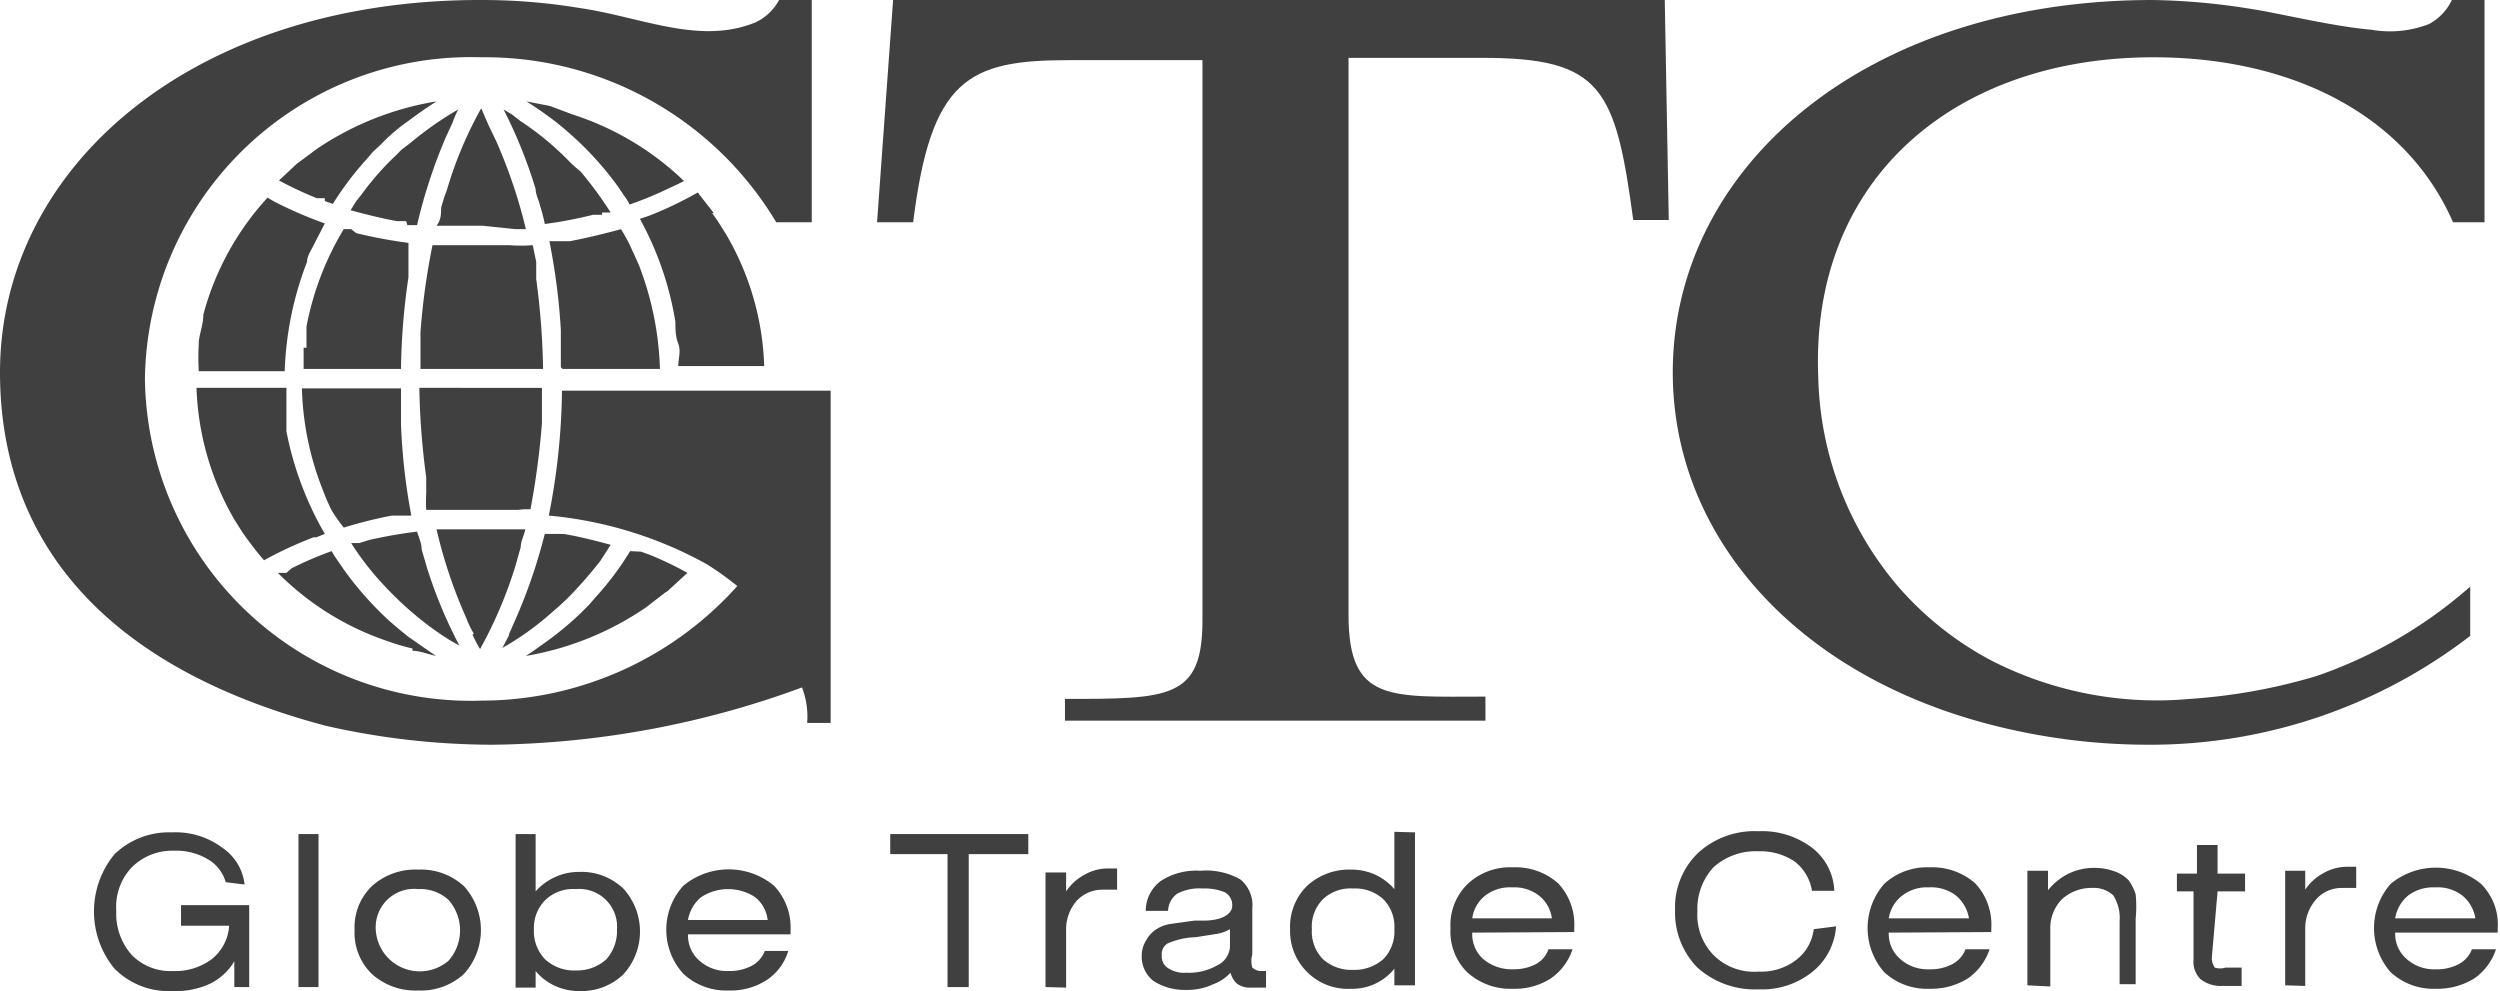 <svg xmlns="http://www.w3.org/2000/svg" viewBox="0 0 43.64 17.3"><defs><style>.cls-1,.cls-2{fill:#404041;}.cls-1{fill-rule:evenodd;}</style></defs><g id="Layer_2" data-name="Layer 2"><g id="Layer_1-2" data-name="Layer 1"><path class="cls-1" d="M15.31,3.88,15.59,0H29.06l.07,3.84h-.62c-.31-2.3-.55-2.83-2.63-2.83H23.54v9.73c0,1.53.73,1.42,2.39,1.42v.42H18.59V12.2c1.82,0,2.4,0,2.4-1.37V1.05H18.65c-1.75,0-2.4.33-2.71,2.83Z"/><path class="cls-2" d="M3.94,15.4A.67.67,0,0,0,3.63,15a1.09,1.09,0,0,0-.6-.15,1,1,0,0,0-.73.29,1,1,0,0,0-.27.76,1.08,1.08,0,0,0,.27.77.94.94,0,0,0,.72.28,1.06,1.06,0,0,0,.68-.21.81.81,0,0,0,.3-.58H3.16V15.8H4.35v1.43H4.09l0-.45a1,1,0,0,1-.42.39A1.44,1.44,0,0,1,3,17.3a1.33,1.33,0,0,1-1-.39,1.57,1.57,0,0,1,0-2,1.37,1.37,0,0,1,1-.38,1.36,1.36,0,0,1,.87.26.9.9,0,0,1,.4.65Zm1.27-.84h.35v2.67H5.21Zm1.35,1.68a.77.77,0,0,0,1.27.53.8.8,0,0,0,0-1.06.72.72,0,0,0-.53-.19.67.67,0,0,0-.74.72m-.37,0a1,1,0,0,1,.3-.77,1.13,1.13,0,0,1,.81-.29,1.11,1.11,0,0,1,.8.29A1.14,1.14,0,0,1,8.1,17a1.11,1.11,0,0,1-.8.29A1.13,1.13,0,0,1,6.49,17a1,1,0,0,1-.3-.77m3.13,0a.7.7,0,0,0,.2.52.74.74,0,0,0,.53.19.76.76,0,0,0,.53-.19.74.74,0,0,0,.19-.52.66.66,0,0,0-.72-.71.7.7,0,0,0-.53.19.69.69,0,0,0-.2.52M9,14.56h.35v1a1,1,0,0,1,.34-.25,1,1,0,0,1,.42-.09,1.06,1.06,0,0,1,.77.29,1.11,1.11,0,0,1,0,1.5,1.06,1.06,0,0,1-.76.29,1,1,0,0,1-.43-.09.94.94,0,0,1-.34-.26v.29H9Zm3,1.5H13.4a.59.59,0,0,0-.22-.4.86.86,0,0,0-.94,0,.65.65,0,0,0-.23.4m0,.25h0a.58.58,0,0,0,.2.46.72.72,0,0,0,.51.18.82.82,0,0,0,.4-.09.49.49,0,0,0,.23-.26h.41a.93.93,0,0,1-.38.51,1.16,1.16,0,0,1-.66.18,1.1,1.1,0,0,1-.79-.29,1.14,1.14,0,0,1,0-1.54,1.24,1.24,0,0,1,1.58,0,1.06,1.06,0,0,1,.29.78v.07Zm4.9-1.4v2.32h-.37V14.91h-1v-.35h2.41v.35Zm1.34,2.32v-2h.36v.33a.88.88,0,0,1,.32-.29.81.81,0,0,1,.41-.11h.09l.07,0v.37l-.14,0h-.12a.61.61,0,0,0-.45.2.76.76,0,0,0-.18.51v1Zm3.28-.31a.77.77,0,0,1-.35.26,1.06,1.06,0,0,1-.48.1,1,1,0,0,1-.57-.16.54.54,0,0,1-.2-.44.5.5,0,0,1,.08-.27.53.53,0,0,1,.21-.21.66.66,0,0,1,.2-.07l.43-.06.16,0c.33,0,.5-.12.5-.26a.26.26,0,0,0-.12-.23.9.9,0,0,0-.39-.07.84.84,0,0,0-.45.09.38.38,0,0,0-.16.3H20a.65.65,0,0,1,.26-.52,1.13,1.13,0,0,1,.69-.18,1.21,1.21,0,0,1,.7.15.58.58,0,0,1,.21.51v.8a.43.43,0,0,0,0,.23s.07.06.14.06h.1v.29h-.28a.36.36,0,0,1-.24-.08.41.41,0,0,1-.11-.23m0-.71a.68.68,0,0,1-.22.08l-.38.06a1.29,1.29,0,0,0-.49.11.22.22,0,0,0-.1.21.24.24,0,0,0,.11.22.51.51,0,0,0,.32.08,1,1,0,0,0,.54-.13.38.38,0,0,0,.22-.33Zm2.87,0a.68.68,0,0,0-.19-.52.72.72,0,0,0-.53-.19.7.7,0,0,0-.53.19.68.68,0,0,0-.19.52.69.69,0,0,0,.19.52.74.74,0,0,0,.53.19.76.76,0,0,0,.53-.19.69.69,0,0,0,.19-.52m.36-1.69v2.67h-.36v-.29a.94.94,0,0,1-.76.35,1,1,0,0,1-.76-.29,1,1,0,0,1-.3-.75,1,1,0,0,1,.29-.75,1.08,1.08,0,0,1,.77-.29,1,1,0,0,1,.43.09,1,1,0,0,1,.33.25v-1Zm1,1.5h1.39a.61.61,0,0,0-.23-.4.7.7,0,0,0-.46-.14.71.71,0,0,0-.47.14.61.61,0,0,0-.23.4m0,.25h0a.58.58,0,0,0,.19.46.77.77,0,0,0,.52.18.84.84,0,0,0,.4-.09.47.47,0,0,0,.22-.26h.42a1,1,0,0,1-.38.51,1.16,1.16,0,0,1-.66.18,1.12,1.12,0,0,1-.8-.29,1,1,0,0,1-.29-.77,1,1,0,0,1,.3-.77,1.08,1.08,0,0,1,.79-.29,1.12,1.12,0,0,1,.79.28,1.05,1.05,0,0,1,.28.78v.07Zm6.35-.11a1.11,1.11,0,0,1-.42.8,1.4,1.4,0,0,1-.93.3,1.5,1.5,0,0,1-1.07-.38,1.37,1.37,0,0,1-.39-1,1.32,1.32,0,0,1,.4-1,1.46,1.46,0,0,1,1.06-.38,1.44,1.44,0,0,1,.92.28,1,1,0,0,1,.4.76h-.39a.81.81,0,0,0-.3-.51,1.07,1.07,0,0,0-.63-.18,1.1,1.1,0,0,0-.79.28,1.07,1.07,0,0,0-.28.77,1,1,0,0,0,.29.77,1,1,0,0,0,.78.28,1,1,0,0,0,.65-.2.79.79,0,0,0,.31-.54Zm.92-.14h1.4a.65.65,0,0,0-.23-.4.71.71,0,0,0-.47-.14.7.7,0,0,0-.46.14.62.62,0,0,0-.24.4m0,.25h0a.58.58,0,0,0,.2.46.72.72,0,0,0,.51.18.82.82,0,0,0,.4-.09.49.49,0,0,0,.23-.26h.42a1,1,0,0,1-.38.51,1.22,1.22,0,0,1-.67.18,1.1,1.1,0,0,1-.79-.29,1.17,1.17,0,0,1,0-1.54,1.1,1.1,0,0,1,.79-.29,1.14,1.14,0,0,1,.8.28,1.05,1.05,0,0,1,.28.78v.07Zm2.42.92v-2h.36v.34a1.07,1.07,0,0,1,.36-.29,1,1,0,0,1,.45-.1,1,1,0,0,1,.35.06.6.6,0,0,1,.25.16.9.9,0,0,1,.12.24,2.17,2.17,0,0,1,0,.43v1.14H37V16.08a.74.74,0,0,0-.11-.45.5.5,0,0,0-.37-.13.76.76,0,0,0-.53.2.72.72,0,0,0-.2.52v1Zm3.22-.49a.3.3,0,0,0,.05.18.31.31,0,0,0,.19,0H39l.13,0v.32l-.2,0h-.13a.57.57,0,0,1-.39-.12.43.43,0,0,1-.12-.34V15.56H38v-.31h.35v-.5h.36v.5h.48v.31h-.48Zm1.28.49v-2h.35v.33a.88.88,0,0,1,.32-.29.84.84,0,0,1,.41-.11h.09l.07,0v.37l-.14,0h-.12a.59.59,0,0,0-.44.2.76.76,0,0,0-.19.51v1Zm1.92-1.17h1.4a.65.65,0,0,0-.23-.4.71.71,0,0,0-.47-.14.73.73,0,0,0-.47.14.65.65,0,0,0-.23.4m0,.25h0a.58.58,0,0,0,.2.46.72.72,0,0,0,.51.18.82.82,0,0,0,.4-.09.49.49,0,0,0,.23-.26h.42a1,1,0,0,1-.38.51,1.22,1.22,0,0,1-.67.18,1.1,1.1,0,0,1-.79-.29,1.17,1.17,0,0,1,0-1.54,1.24,1.24,0,0,1,1.58,0,1,1,0,0,1,.29.78v.07Z"/><path class="cls-1" d="M43.37,0V3.88h-.55C42,2,40,1,37.59,1c-3.47,0-6,2.13-5.85,5.6a5.83,5.83,0,0,0,1.37,3.61,5.64,5.64,0,0,0,1.67,1.33,6.35,6.35,0,0,0,3.45.66,10,10,0,0,0,2.21-.4,8,8,0,0,0,2.68-1.56v.86A9.15,9.15,0,0,1,37.53,13a11,11,0,0,1-2.66-.32C31.4,11.83,29.2,9.39,29.2,6.5,29.2,2.92,32.56,0,37.58,0a11.77,11.77,0,0,1,1.74.16c.41.06,1.39.3,2.08.36a1.88,1.88,0,0,0,1-.1A.93.93,0,0,0,42.8,0Z"/><path class="cls-1" d="M9.6,1.85l-.41-.08c.16.1.33.22.49.34a6,6,0,0,1,.47.41,5.67,5.67,0,0,1,.64.74l.1.15a.86.86,0,0,1,.1.16,6.39,6.39,0,0,0,.7-.29l.13-.06.12-.06A5,5,0,0,0,10,2L9.6,1.85m.91,1.86.15,0A6.67,6.67,0,0,0,10.14,3L10,2.88l-.12-.12a5,5,0,0,0-.8-.65L8.94,2l-.15-.09A8.39,8.39,0,0,1,9.35,3.3c0,.1.06.2.08.3a2.81,2.81,0,0,1,.08.31,7.34,7.34,0,0,0,.84-.16l.16,0M9.08,4h.1a9,9,0,0,0-.52-1.54l-.13-.27L8.4,1.89a6.9,6.9,0,0,0-.6,1.43,2.81,2.81,0,0,0-.1.31c0,.1,0,.21-.08.31l.32,0h.48L9,4h.11m-2-.07.17,0A9.21,9.21,0,0,1,7.78,2.4l.12-.26A1.63,1.63,0,0,1,8,1.91a5.89,5.89,0,0,0-.83.58L7,2.62a1.85,1.85,0,0,1-.14.14,4.93,4.93,0,0,0-.56.65,1.47,1.47,0,0,0-.1.13l-.08.13c.26.07.53.14.81.19l.16,0M5.67,3.51l.14.05a5.35,5.35,0,0,1,.58-.77l.12-.14.14-.13a3.15,3.15,0,0,1,.48-.41c.16-.12.33-.24.49-.34a5.22,5.22,0,0,0-2.09.83l-.35.26-.31.29a6.67,6.67,0,0,0,.66.31l.14,0m6.79.26-.28-.36a6.7,6.7,0,0,1-.71.35l-.15.06-.15.05a5.57,5.57,0,0,1,.62,1.8c0,.13,0,.25.05.38s0,.26,0,.39h1.5a4.84,4.84,0,0,0-.66-2.29c-.08-.13-.16-.26-.25-.38M9.82,6.44h1.7a5.46,5.46,0,0,0-.37-1.82L11,4.29A3,3,0,0,0,10.84,4c-.29.08-.58.15-.89.21l-.19,0-.17,0a11.13,11.13,0,0,1,.2,1.55c0,.11,0,.22,0,.32s0,.22,0,.33M9.14,8.89h.12a13.92,13.92,0,0,0,.2-1.5c0-.1,0-.21,0-.31s0-.21,0-.31H7.32a13,13,0,0,0,.12,1.56c0,.09,0,.19,0,.28a2.5,2.5,0,0,0,0,.29h0l.43,0h.45l.61,0h.11M7.32,6.44H9.48a13.15,13.15,0,0,0-.12-1.57c0-.1,0-.2,0-.3l-.06-.29h0a2.73,2.73,0,0,1-.41,0H8.4l-.62,0H7.55A11.85,11.85,0,0,0,7.34,5.8c0,.11,0,.21,0,.32s0,.21,0,.32M7,9l.18,0A10.65,10.65,0,0,1,7,7.41c0-.1,0-.21,0-.31s0-.22,0-.32H5.27a5.18,5.18,0,0,0,.38,1.81,3.09,3.09,0,0,0,.14.32A3,3,0,0,0,6,9.21,7.73,7.73,0,0,1,6.84,9L7,9M5.3,6.07l0,.37H7a11.78,11.78,0,0,1,.13-1.6c0-.1,0-.2,0-.3s0-.2,0-.3a8.62,8.62,0,0,1-.91-.17L6.13,4,6,4A5.17,5.17,0,0,0,5.35,5.7c0,.12,0,.25,0,.37m.17,3.31.15-.06A5.76,5.76,0,0,1,5,7.53c0-.12,0-.25,0-.37s0-.26,0-.39H3.43a4.91,4.91,0,0,0,.65,2.28c.08.13.16.26.25.38s.18.24.28.35a6.67,6.67,0,0,1,.71-.34l.15-.06M3.47,6a3.88,3.88,0,0,0,0,.48h1.5a5.8,5.8,0,0,1,.39-1.91c0-.11.09-.23.14-.34l.17-.33a7.15,7.15,0,0,1-.74-.31l-.14-.07-.12-.07A4.88,4.88,0,0,0,3.55,5.49c0,.16-.06.31-.08.47m8.17,4.37L12,10a5.94,5.94,0,0,0-.67-.32l-.14-.05L11,9.62a5.08,5.08,0,0,1-.59.79l-.13.15-.14.14h0a5.61,5.61,0,0,1-.7.57l-.14.1-.12.08a5.26,5.26,0,0,0,2.1-.85l.35-.27m-2.74.75-.12.23a5,5,0,0,0,.83-.59l.15-.13.15-.14h0a7.21,7.21,0,0,0,.58-.66l.09-.14.09-.14c-.26-.07-.53-.14-.82-.19l-.17,0-.16,0A9.58,9.58,0,0,1,9,10.81l-.12.27m-.63,0a2,2,0,0,0,.13.25A7.6,7.6,0,0,0,9,9.87l.09-.32c0-.1.06-.21.08-.31l-.31,0H8.4l-.57,0H7.62a8.54,8.54,0,0,0,.52,1.55,1.69,1.69,0,0,0,.13.27m-1.07.3c.13,0,.27.06.41.09l-.49-.34c-.16-.13-.33-.27-.47-.41A5.81,5.81,0,0,1,6,9.94l-.11-.16s-.07-.1-.1-.16a6.4,6.4,0,0,0-.7.3L5,10,4.85,10a4.91,4.91,0,0,0,1.91,1.19,3.66,3.66,0,0,0,.44.13M6.27,9.48l-.14,0a4.89,4.89,0,0,0,.52.68l.12.13.12.12a5.73,5.73,0,0,0,.8.66l.17.11.16.09A8.14,8.14,0,0,1,7.45,9.9l-.09-.31c0-.11-.05-.21-.08-.31a7.94,7.94,0,0,0-.85.15l-.16.05"/><path class="cls-1" d="M14.5,12.62h-.41A1.43,1.43,0,0,0,14,12a16.13,16.13,0,0,1-5.4,1,13.19,13.19,0,0,1-2.91-.33C1.76,11.63,0,9.39,0,6.5,0,2.92,3.36,0,8.38,0a10.51,10.51,0,0,1,1.74.14c1.09.16,2.09.65,3.07.25A.91.91,0,0,0,13.6,0h.57V3.88h-.62A5.92,5.92,0,0,0,8.41,1,5.69,5.69,0,0,0,2.53,6.61a5.69,5.69,0,0,0,5.88,5.62,6,6,0,0,0,4.46-2h0a5.54,5.54,0,0,0-.53-.38A7,7,0,0,0,9.58,9a11.74,11.74,0,0,0,.23-2.18H14.5Z"/></g></g></svg>